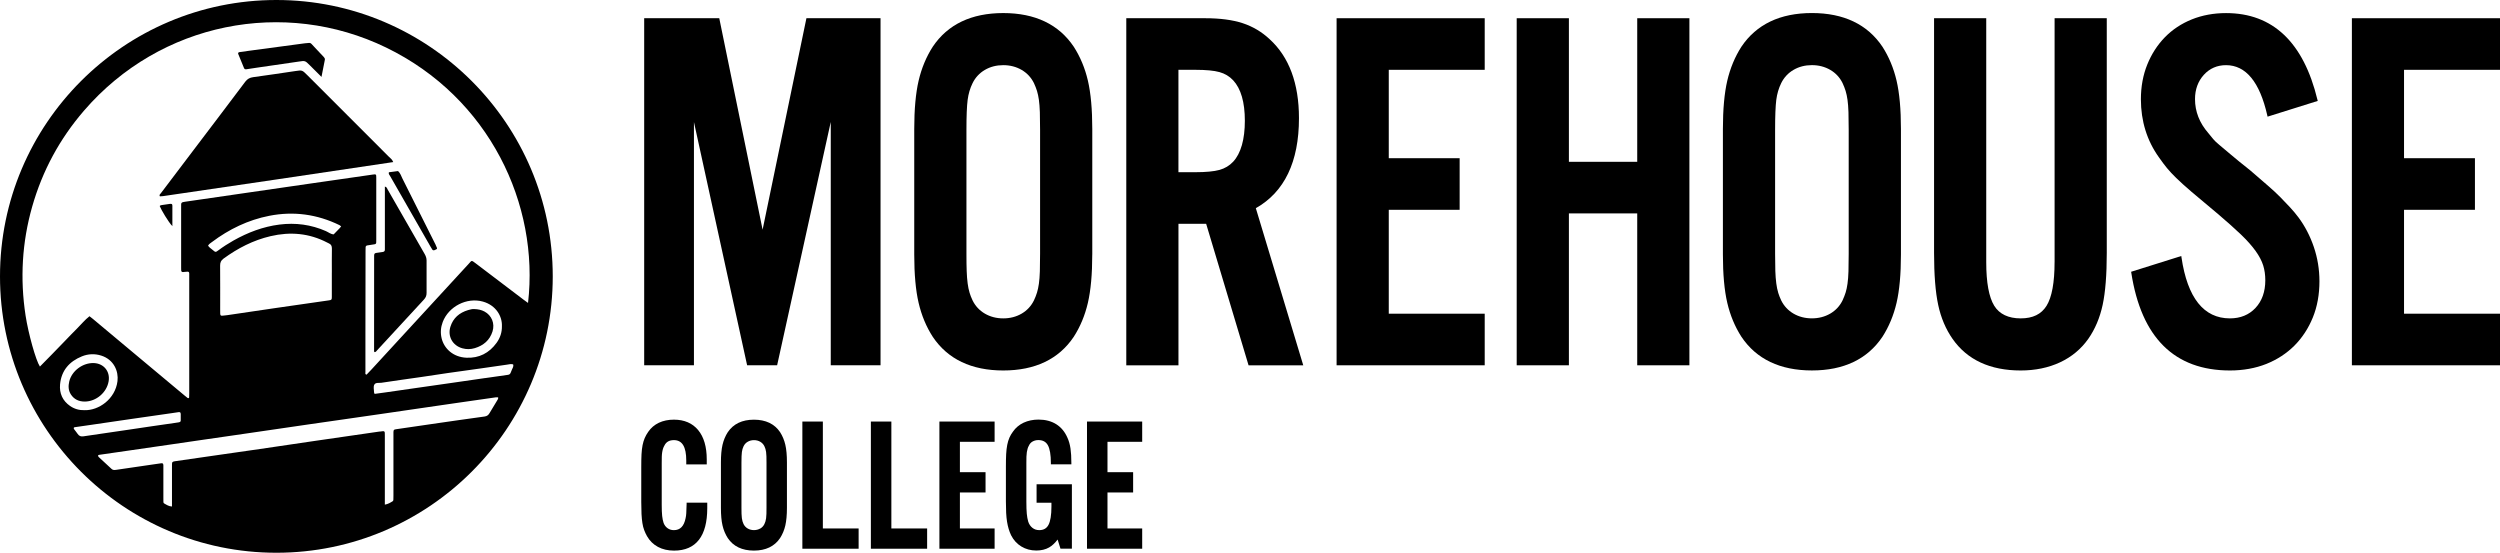 <?xml version="1.0" encoding="UTF-8"?> <svg xmlns="http://www.w3.org/2000/svg" id="Layer_1" viewBox="0 0 993.31 219.62"><defs><style>.cls-1{stroke-width:0px;}</style></defs><path class="cls-1" d="m516.11,46.94c0-13.77-3.92-24.32-11.65-31.36-3.1-2.91-6.71-5.05-10.72-6.37-3.99-1.31-9.01-1.97-14.9-1.97h-31.34v137.91h20.73v-56.24h11l16.75,55.89.11.36h21.73l-18.85-62.45c11.38-6.41,17.14-18.44,17.14-35.75Zm-47.89-19.2h6.78c4.16,0,7.37.3,9.54.91,2.13.59,3.95,1.68,5.42,3.25,3.09,3.31,4.65,8.72,4.65,16.08s-1.57,12.97-4.65,16.28c-1.46,1.56-3.28,2.65-5.42,3.25-2.19.6-5.4.91-9.54.91h-6.78V27.74Z"/><path class="cls-1" d="m433.99,101.13v-49.88c0-7.79-.59-14.25-1.74-19.2-1.15-4.95-3.04-9.49-5.63-13.5-5.94-8.86-15.36-13.36-28-13.36s-22.06,4.49-28.01,13.37c-2.57,3.99-4.46,8.53-5.62,13.5-1.15,4.93-1.74,11.39-1.74,19.2v49.88c0,7.81.58,14.27,1.74,19.2,1.16,4.97,3.05,9.52,5.63,13.5,5.94,8.86,15.36,13.36,28,13.36s22.05-4.49,28-13.37c2.58-4,4.47-8.54,5.62-13.5,1.15-4.95,1.74-11.41,1.74-19.2Zm-48.77,15.1c-.31-.99-.56-2.21-.75-3.63-.19-1.44-.32-3.08-.38-4.9-.07-1.8-.1-4.05-.1-6.88v-49.26c0-5.45.16-9.45.48-11.89.31-2.4.97-4.64,1.96-6.64,1.1-2.23,2.74-4,4.88-5.25,2.15-1.26,4.61-1.89,7.31-1.89s5.16.64,7.31,1.89c2.14,1.25,3.78,3.02,4.88,5.24.49,1.06.9,2.11,1.22,3.13.31,1.02.56,2.21.75,3.53.18,1.34.31,2.94.38,4.9.06,1.99.09,4.34.09,6.99v49.26c0,2.65-.03,5-.09,6.99-.07,1.96-.19,3.56-.38,4.89-.19,1.33-.44,2.52-.75,3.53-.32,1.02-.73,2.08-1.22,3.12-1.1,2.23-2.74,4-4.88,5.25-2.14,1.25-4.6,1.89-7.31,1.89s-5.17-.64-7.31-1.89c-2.14-1.25-3.78-3.01-4.88-5.24-.51-1.08-.92-2.14-1.22-3.13Z"/><polygon class="cls-1" points="275.72 48.49 296.85 145.14 308.77 145.14 330.08 48.45 330.08 145.14 349.86 145.14 349.86 7.24 320.41 7.24 303 91.26 285.78 7.24 255.95 7.24 255.95 145.14 275.72 145.14 275.72 48.49"/><polygon class="cls-1" points="531.06 145.14 589.91 145.14 589.91 124.64 551.79 124.64 551.79 83.36 579.95 83.36 579.95 62.86 551.79 62.86 551.79 27.74 589.91 27.74 589.91 7.24 531.06 7.24 531.06 145.14"/><path class="cls-1" d="m816.33,104.17c0,8.08-1.07,13.91-3.18,17.32-2.09,3.37-5.46,5.01-10.3,5.01s-8.43-1.68-10.49-5.01c-2.11-3.4-3.18-9.22-3.18-17.32V7.24h-20.73v93.28c0,8.62.55,15.57,1.64,20.63,1.09,5.11,3.02,9.66,5.73,13.52,5.81,8.31,14.91,12.53,27.04,12.53,5.79,0,11.05-1.09,15.63-3.23,4.59-2.14,8.36-5.27,11.21-9.3,2.71-3.86,4.63-8.41,5.73-13.52,1.09-5.07,1.64-12.01,1.64-20.63V7.24h-20.73v96.93Z"/><polygon class="cls-1" points="650.51 64.29 623.36 64.29 623.36 7.24 602.62 7.24 602.62 145.14 623.36 145.14 623.36 84.79 650.51 84.79 650.51 145.14 671.24 145.14 671.24 7.24 650.51 7.24 650.51 64.29"/><path class="cls-1" d="m913.21,86.36c-1.02-1.37-2.13-2.7-3.29-3.95-1.15-1.23-2.43-2.57-3.84-4.02-1.43-1.46-3.12-3.02-5.01-4.65-1.92-1.64-4.21-3.63-6.91-5.97-3.51-2.79-6.11-4.91-7.94-6.47-1.86-1.58-3.33-2.81-4.41-3.71-1.05-.86-1.87-1.64-2.42-2.3-.58-.69-1.24-1.5-2.02-2.47-3.48-4-5.24-8.52-5.24-13.45,0-3.82,1.18-7.07,3.51-9.64,2.32-2.55,5.29-3.84,8.83-3.84,7.87,0,13.38,6.71,16.37,19.93l.12.53,19.93-6.25-.11-.45c-5.53-22.86-17.74-34.45-36.31-34.45-4.9,0-9.47.84-13.6,2.5-4.14,1.67-7.74,4.06-10.71,7.1-2.97,3.05-5.33,6.71-7,10.86-1.68,4.15-2.53,8.78-2.53,13.76,0,8.7,2.42,16.47,7.18,23.11,1.16,1.66,2.23,3.08,3.18,4.24.98,1.19,2.22,2.52,3.68,3.95,1.46,1.43,3.44,3.22,6.06,5.47,2.62,2.25,6.17,5.23,10.53,8.84,3.68,3.13,6.77,5.89,9.18,8.2,2.38,2.29,4.33,4.48,5.78,6.51,1.44,2.01,2.44,3.94,3,5.72.56,1.78.84,3.78.84,5.92,0,4.51-1.31,8.2-3.89,10.96-2.57,2.76-5.99,4.16-10.17,4.16-10.39,0-16.87-8.14-19.24-24.2l-.08-.58-19.93,6.26.07.42c3.98,25.75,17.17,38.8,39.19,38.8,5.26,0,10.13-.88,14.46-2.6,4.32-1.73,8.08-4.19,11.19-7.31,3.1-3.12,5.55-6.88,7.29-11.16,1.74-4.28,2.62-9.12,2.62-14.37,0-4.68-.75-9.27-2.23-13.63-1.48-4.35-3.54-8.3-6.11-11.76Z"/><polygon class="cls-1" points="993.31 27.74 993.31 7.24 934.46 7.24 934.46 145.14 993.31 145.14 993.31 124.64 955.18 124.64 955.18 83.36 983.35 83.36 983.35 62.86 955.18 62.86 955.18 27.74 993.31 27.74"/><path class="cls-1" d="m747.92,18.54c-5.95-8.86-15.37-13.36-28-13.36s-22.05,4.49-28.01,13.37c-2.57,4-4.46,8.54-5.62,13.5-1.15,4.93-1.74,11.39-1.74,19.2v49.88c0,7.81.58,14.27,1.74,19.2,1.16,4.96,3.05,9.5,5.63,13.5,5.94,8.86,15.36,13.36,28,13.36s22.05-4.49,28.01-13.37c2.57-3.99,4.46-8.53,5.62-13.5,1.15-4.94,1.74-11.4,1.74-19.2v-49.88c0-7.8-.58-14.26-1.74-19.2-1.16-4.96-3.05-9.5-5.63-13.5Zm-41.41,97.69c-.31-.99-.56-2.21-.75-3.63-.19-1.45-.32-3.09-.38-4.9-.06-1.83-.09-4.08-.09-6.88v-49.26c0-5.45.16-9.45.47-11.89.31-2.42.97-4.65,1.96-6.65,1.1-2.23,2.74-4,4.88-5.25,2.14-1.26,4.61-1.89,7.31-1.89s5.16.64,7.31,1.89c2.14,1.25,3.78,3.02,4.87,5.24.5,1.09.92,2.14,1.22,3.13.31,1.02.57,2.21.75,3.53.19,1.33.31,2.97.38,4.9.06,1.9.09,4.18.09,6.99v49.26c0,2.8-.03,5.09-.09,6.99-.06,1.93-.19,3.57-.38,4.89-.18,1.33-.43,2.51-.75,3.53-.31.99-.72,2.04-1.22,3.12-1.1,2.24-2.74,4-4.88,5.25-2.15,1.25-4.61,1.89-7.31,1.89s-5.17-.64-7.31-1.89c-2.14-1.25-3.78-3.02-4.88-5.24-.49-1.05-.91-2.11-1.22-3.13Z"/><path class="cls-1" d="m309.96,171.72c-2.22-3.3-5.71-4.97-10.4-4.97s-8.18,1.67-10.4,4.98c-.95,1.47-1.65,3.15-2.08,4.98-.42,1.81-.64,4.17-.64,7.02v18.05c0,2.85.21,5.21.64,7.02.43,1.84,1.13,3.51,2.08,4.99,2.21,3.3,5.71,4.97,10.39,4.97s8.18-1.67,10.4-4.98c.95-1.47,1.65-3.15,2.08-4.99.42-1.83.64-4.19.64-7.02v-18.05c0-2.84-.21-5.2-.64-7.02-.43-1.84-1.13-3.51-2.08-4.99Zm-7.91,38.27c-1.45.85-3.52.85-4.97,0-.73-.42-1.26-1-1.64-1.75-.18-.39-.32-.75-.42-1.09-.11-.35-.2-.78-.26-1.26-.07-.52-.11-1.1-.13-1.74-.02-.66-.03-1.49-.03-2.48v-17.82c0-1.97.06-3.4.17-4.26.11-.84.34-1.62.68-2.31.38-.76.91-1.34,1.64-1.76.72-.42,1.56-.64,2.48-.64s1.76.21,2.49.64c.73.43,1.27,1.01,1.64,1.75.18.41.32.77.43,1.1.11.35.2.77.26,1.22.06.46.11,1.03.13,1.74.02.69.03,1.53.03,2.52v17.82c0,.99-.01,1.83-.03,2.52-.03.71-.07,1.28-.13,1.74-.06.46-.15.87-.26,1.23-.1.34-.24.7-.42,1.08-.38.77-.92,1.34-1.64,1.77Z"/><path class="cls-1" d="m272.81,200.21c-.05,1.73-.09,2.97-.14,3.73-.04.72-.13,1.38-.27,1.97-.64,3.18-2.16,4.73-4.64,4.73-.97,0-1.79-.25-2.52-.77-.72-.51-1.25-1.22-1.58-2.1-.27-.81-.46-1.76-.57-2.8-.11-1.06-.17-2.54-.17-4.42v-16.56c0-.99,0-1.84.03-2.56.02-.67.08-1.29.17-1.83.1-.55.2-1.01.33-1.38.12-.38.29-.76.53-1.17.7-1.46,1.94-2.18,3.78-2.18,3.3,0,4.91,2.65,4.91,8.11v1.54h8.14v-1.99c0-5-1.15-8.91-3.41-11.64-2.28-2.76-5.53-4.15-9.64-4.15-2.23,0-4.24.42-5.97,1.23-1.73.83-3.15,2.03-4.21,3.58-.57.82-1.05,1.65-1.4,2.47-.36.83-.65,1.77-.86,2.81-.21,1.06-.36,2.29-.43,3.68-.07,1.39-.1,3.1-.1,5.07v13.89c0,1.83.04,3.44.1,4.78.07,1.35.19,2.56.35,3.58.16,1.03.4,1.98.72,2.81.29.78.66,1.58,1.11,2.38,1.06,1.86,2.52,3.29,4.36,4.28,1.82.98,3.98,1.47,6.4,1.47,4.35,0,7.68-1.45,9.89-4.31,2.19-2.83,3.29-7.04,3.29-12.52v-2.21h-8.2v.49Z"/><polygon class="cls-1" points="373.25 218.02 395.18 218.02 395.18 209.97 381.39 209.97 381.39 195.67 391.58 195.67 391.58 187.61 381.39 187.61 381.39 175.54 395.18 175.54 395.18 167.49 373.25 167.49 373.25 218.02"/><path class="cls-1" d="m411.87,199.75h5.89v1.52c0,3.38-.4,5.84-1.19,7.31-.74,1.38-1.94,2.05-3.65,2.05-1.05,0-1.93-.29-2.71-.9-.78-.62-1.33-1.43-1.67-2.47-.27-.92-.46-1.97-.57-3.12-.11-1.18-.17-2.77-.17-4.88v-15.21c0-1.04,0-1.92.03-2.63.02-.67.08-1.28.16-1.79.09-.51.19-.96.31-1.38.1-.37.25-.74.49-1.16.33-.75.81-1.29,1.49-1.67.69-.38,1.44-.57,2.28-.57,1.76,0,2.99.66,3.76,2.01.81,1.43,1.22,3.83,1.22,7.14v.5h8.14v-.5c0-2.29-.12-4.25-.35-5.83-.24-1.61-.65-3.04-1.21-4.25-1.01-2.34-2.5-4.14-4.45-5.37-1.94-1.22-4.31-1.84-7.03-1.84-2.19,0-4.18.42-5.93,1.23-1.76.83-3.19,2.04-4.24,3.57-.56.75-1.04,1.56-1.41,2.4-.36.83-.65,1.79-.86,2.85-.21,1.08-.36,2.33-.43,3.71-.07,1.39-.1,3.1-.1,5.07v13.67c0,1.73.04,3.26.1,4.55.07,1.3.19,2.48.35,3.51.16,1.01.38,1.97.64,2.85.25.85.57,1.7.97,2.54.96,1.9,2.32,3.41,4.07,4.47,1.74,1.06,3.74,1.6,5.94,1.6,1.97,0,3.69-.41,5.1-1.22,1.18-.67,2.31-1.73,3.38-3.14l1.13,3.62h4.54v-25.58h-14.03v7.32Z"/><polygon class="cls-1" points="431.89 218.02 453.82 218.02 453.82 209.97 440.03 209.97 440.03 195.67 450.22 195.67 450.22 187.61 440.03 187.61 440.03 175.54 453.82 175.54 453.82 167.49 431.89 167.49 431.89 218.02"/><polygon class="cls-1" points="326.94 167.49 318.8 167.49 318.8 218.02 341.15 218.02 341.15 209.97 326.94 209.97 326.94 167.49"/><polygon class="cls-1" points="354.16 167.49 346.02 167.49 346.02 218.02 368.37 218.02 368.37 209.97 354.16 209.97 354.16 167.49"/><path class="cls-1" d="m154.61,62.38c-10.84-10.86-21.7-21.71-32.55-32.56-2.01-2.01-2.01-1.99-4.77-1.58-5.57.83-11.13,1.66-16.7,2.42-1.34.18-2.28.67-3.13,1.79-6.8,9.07-13.67,18.08-20.51,27.11-4.34,5.72-8.68,11.44-13,17.17-.26.34-.8.63-.42,1.29.4-.03.82-.03,1.23-.09,30.4-4.49,60.82-8.89,91.48-13.53-.43-1.06-1.1-1.5-1.63-2.03Z"/><path class="cls-1" d="m153.94,75.11c-.2-.34-.27-.81-1.02-.98v2.23c0,7.04,0,14.07,0,21.11,0,.56-.02,1.13,0,1.69.03.62-.32.88-.87.96-.83.12-1.67.22-2.5.36-.68.11-.85.31-.89.95-.01.21-.01.42-.01.63,0,12.38-.02,24.76-.02,37.15,0,.25-.09.57.28.71.46-.06.67-.46.94-.75,6.2-6.72,12.38-13.46,18.6-20.16.72-.78,1.05-1.58,1.04-2.63-.03-4.29-.03-8.58,0-12.87,0-.96-.3-1.77-.76-2.58-4.94-8.6-9.86-17.2-14.8-25.8Z"/><path class="cls-1" d="m96.97,27.07c.15.37.46.52.85.46,1.46-.22,2.92-.45,4.38-.66,5.5-.8,11-1.58,16.49-2.4,2.53-.38,2.53-.41,4.4,1.46,1.44,1.44,2.88,2.87,4.64,4.63.5-2.56.92-4.68,1.34-6.79.1-.48-.15-.81-.44-1.13-1.3-1.39-2.59-2.78-3.9-4.15-1.62-1.69-1-1.5-3.44-1.3-.14.01-.28.03-.42.05-7.32.98-14.63,1.96-21.95,2.94-1.25.17-2.51.34-3.76.53-.39.06-.68.31-.51.73.75,1.89,1.53,3.78,2.32,5.66Z"/><path class="cls-1" d="m173.14,97.36c-4.4-8.79-8.79-17.58-13.22-26.36-.53-1.04-.84-2.23-1.78-3.05-1.17.16-2.35.31-3.52.48-.05,0-.1.08-.15.12-.12.65.34,1.06.61,1.53,5.29,9.27,10.6,18.53,15.9,27.79.24.43.5.85.76,1.26.22.34.55.4.91.26.26-.1.52-.21.76-.35.19-.11.29-.31.21-.53-.15-.39-.32-.78-.5-1.15Z"/><path class="cls-1" d="m67.5,81.01c-1.04.14-2.08.29-3.11.45-.34.05-.7.1-.94.4.6,1.49,3.43,6.34,5.04,8,0-2.72,0-5.43,0-8.15,0-.62-.28-.8-.98-.7Z"/><path class="cls-1" d="m183.68,138.38c1.68.47,3.34.44,4.98-.06,3.44-1.04,5.93-3.14,7.03-6.64.99-3.17-.33-6.37-3.19-7.9-1.19-.64-2.49-.94-4.17-.99-.59-.05-1.49.16-2.36.42-3.44,1.03-5.93,3.13-7.02,6.64-1.17,3.81.89,7.44,4.73,8.53Z"/><path class="cls-1" d="m43.17,151.44c.63-3.85-1.92-7-5.81-7.18-4.43-.2-8.87,3.07-9.86,7.36-.4,1.75-.37,3.5.66,5.09,1.3,2,3.21,2.85,5.55,2.84,4.54-.03,8.73-3.62,9.46-8.1Z"/><path class="cls-1" d="m109.81,0C49.26,0,0,49.26,0,109.81s49.26,109.81,109.81,109.81,109.81-49.26,109.81-109.81S170.36,0,109.81,0Zm41.07,171.45c-8.63,1.23-17.27,2.49-25.9,3.75-7.24,1.06-14.47,2.14-21.71,3.2-6.26.91-12.53,1.8-18.8,2.7-4.94.71-9.89,1.43-14.83,2.14-.14.02-.28.04-.42.07-.67.14-.85.32-.88.96-.02.49-.01.99-.01,1.48,0,4.44,0,8.87,0,13.31v2.19c-1.27-.06-2.19-.7-3.14-1.25-.27-.16-.26-.48-.27-.75-.02-.56-.01-1.13-.01-1.69,0-3.8,0-7.6,0-11.41,0-.42.01-.85,0-1.27-.03-.7-.24-.9-.9-.81-1.19.15-2.37.34-3.55.51-4.8.7-9.61,1.38-14.41,2.11-.68.1-1.23.09-1.75-.4-1.7-1.59-3.42-3.15-5.11-4.73-.13-.12-.21-.36-.21-.54,0-.27.27-.28.47-.31,4.11-.59,8.22-1.18,12.32-1.78,5.29-.76,10.58-1.53,15.87-2.3,4.39-.64,8.77-1.28,13.15-1.92,4.32-.63,8.63-1.24,12.95-1.87,4.46-.65,8.91-1.3,13.36-1.95,5.36-.78,10.72-1.57,16.08-2.35,4.32-.63,8.63-1.24,12.95-1.86,5.29-.76,10.58-1.52,15.87-2.29,4.39-.64,8.77-1.28,13.15-1.92,5.5-.8,11-1.6,16.5-2.4,5.08-.74,10.16-1.47,15.25-2.19.34-.05.69,0,1.02,0,.11.53-.18.88-.39,1.23-1,1.69-2.05,3.37-3.05,5.06-.46.77-1,1.19-1.97,1.32-6.97.94-13.93,1.97-20.89,2.97-4.73.68-9.47,1.37-14.2,2.07-.96.14-1.06.25-1.1,1.19-.02.49,0,.99,0,1.48,0,7.89,0,15.77,0,23.66,0,.56,0,1.13-.03,1.69-.01.19-.08.47-.22.56-.94.58-1.88,1.18-3.17,1.39v-2.2c0-8.38,0-16.76,0-25.14,0-2.03.11-1.99-2-1.69Zm-121.06-1.73c2.09-.3,4.17-.6,6.26-.9,5.49-.8,10.98-1.61,16.48-2.41,5.28-.77,10.57-1.52,15.86-2.28.83-.12,1.67-.27,2.5-.37.68-.08.85.09.89.8.02.35,0,.7,0,1.5-.02,1.68.3,1.62-2.12,1.95-6.33.88-12.65,1.85-18.98,2.78-5.84.86-11.68,1.68-17.52,2.57-1.03.16-1.75-.08-2.33-.95-.42-.64-.95-1.22-1.4-1.85-.34-.47-.2-.77.36-.85Zm-1.96-8.4c-2.98-2.07-4.31-5.01-4-8.56.5-5.54,3.67-9.14,8.7-11.18,2.48-1,5.08-1.11,7.65-.3,5.05,1.59,6.95,6.25,6.47,10.15-.88,7.15-7.51,11.74-13.15,11.54-2,.06-3.95-.46-5.68-1.66Zm103.98-53.02c0,3.23,0,6.47,0,9.7,0,1.1-.11,1.19-1.16,1.34-7.09,1.02-14.19,2.03-21.28,3.06-6.26.91-12.51,1.85-18.76,2.77-.14.02-.28.04-.42.06-2.95.25-2.74.85-2.74-2.36,0-5.77.03-11.53-.02-17.3-.01-1.23.31-2.07,1.35-2.82,5.68-4.14,11.82-7.31,18.7-8.92,7.81-1.83,15.35-1.19,22.52,2.56.19.1.37.2.57.28.97.39,1.29,1.09,1.27,2.14-.06,3.16-.02,6.33-.02,9.49Zm-2.31-16.46c-5.94-2.61-12.11-3.43-18.54-2.61-6.51.83-12.51,3.13-18.19,6.32-2.08,1.17-4.09,2.46-6.01,3.89-1.13.84-1.15.85-2.29-.13-.63-.54-1.38-.97-1.83-1.7.35-.68.99-1.03,1.54-1.44,6.84-5.13,14.37-8.78,22.8-10.43,9.7-1.9,19.01-.61,27.89,3.72.18.09.33.25.65.49-.27.33-.43.56-.63.76-.78.81-1.56,1.61-2.34,2.41-1.17-.05-2.05-.84-3.06-1.28Zm63.3,58.36c-4.52.65-9.04,1.31-13.55,1.96-4.31.62-8.62,1.23-12.93,1.85-4.45.64-8.9,1.28-13.35,1.92-1.38.2-2.76.38-4.16.57-.1-.28-.23-.47-.23-.66,0-1.05-.39-2.25.17-3.1.55-.84,1.82-.52,2.76-.66,5.34-.83,10.71-1.54,16.06-2.32,3.47-.5,6.94-1.06,10.42-1.56,4.24-.61,8.49-1.18,12.73-1.78,3.55-.5,7.09-1.03,10.64-1.53.82-.12,1.64-.37,2.49-.12.32.98-.41,1.69-.66,2.53-.08.27-.22.52-.32.78-.19.5-.52.78-1.08.85-2.99.41-5.98.85-8.97,1.28Zm-16.94-22.23c2.36-6.22,9.59-9.93,15.98-8.14,5.26,1.47,7.7,5.91,7.55,9.72.06,2.48-.7,4.72-2.14,6.7-2.94,4.04-6.95,6.1-11.94,5.88-5.34-.23-8.92-3.68-9.88-7.75-.51-2.17-.36-4.32.44-6.42Zm13.03-23.4c-1.68-1.28-1.45-1.11-2.67.22-7.92,8.59-15.83,17.19-23.73,25.79-4.95,5.39-9.91,10.78-14.86,16.16-.67.72-1.36,1.43-2.02,2.12-.69-.15-.45-.68-.45-1.03-.01-5.14,0-10.28,0-15.42.02-10.91.03-21.82.05-32.73,0-.49,0-.99.03-1.48.03-.4.28-.63.67-.69.97-.16,1.94-.31,2.92-.46.4-.06.61-.29.62-.7,0-.42.02-.84.02-1.27,0-7.95,0-15.91,0-23.86,0-.21,0-.42,0-.63.02-1.37-.1-1.43-1.4-1.23-8.42,1.24-16.85,2.43-25.27,3.64-9.67,1.4-19.35,2.81-29.02,4.21-6.75.98-13.5,1.96-20.25,2.94-.28.04-.56.09-.83.15-.46.1-.75.35-.75.86,0,.42-.01.84-.01,1.27,0,7.88,0,15.77,0,23.65,0,.14,0,.28,0,.42-.02,1.55.05,1.77,1.63,1.51.28-.05.56-.06.84-.07.53-.02.72.16.75.74.02.49,0,.99,0,1.48,0,15.34,0,30.69,0,46.03,0,.56-.02,1.12-.04,1.69-.01.28-.37.43-.61.24-.44-.34-.88-.7-1.31-1.06-6.64-5.55-13.29-11.1-19.93-16.65-5.45-4.56-10.91-9.12-16.36-13.68-.43-.36-.88-.69-1.39-1.09-1.86,1.46-3.31,3.28-4.95,4.9-1.7,1.68-3.35,3.42-5.01,5.14-1.62,1.67-3.23,3.34-4.85,5-1.62,1.65-3.24,3.3-4.88,4.96-1.6-2.37-4.59-13.05-5.7-20.28-2.23-14.61-1.42-29.05,2.63-43.27,4.05-14.22,10.93-26.94,20.59-38.13C63.71,8.8,112.93-.75,153.4,18.88c41.15,19.96,60.93,62.48,56.4,101.48-.71-.52-1.22-.87-1.71-1.24-6.39-4.85-12.78-9.7-19.17-14.55Z"/></svg> 